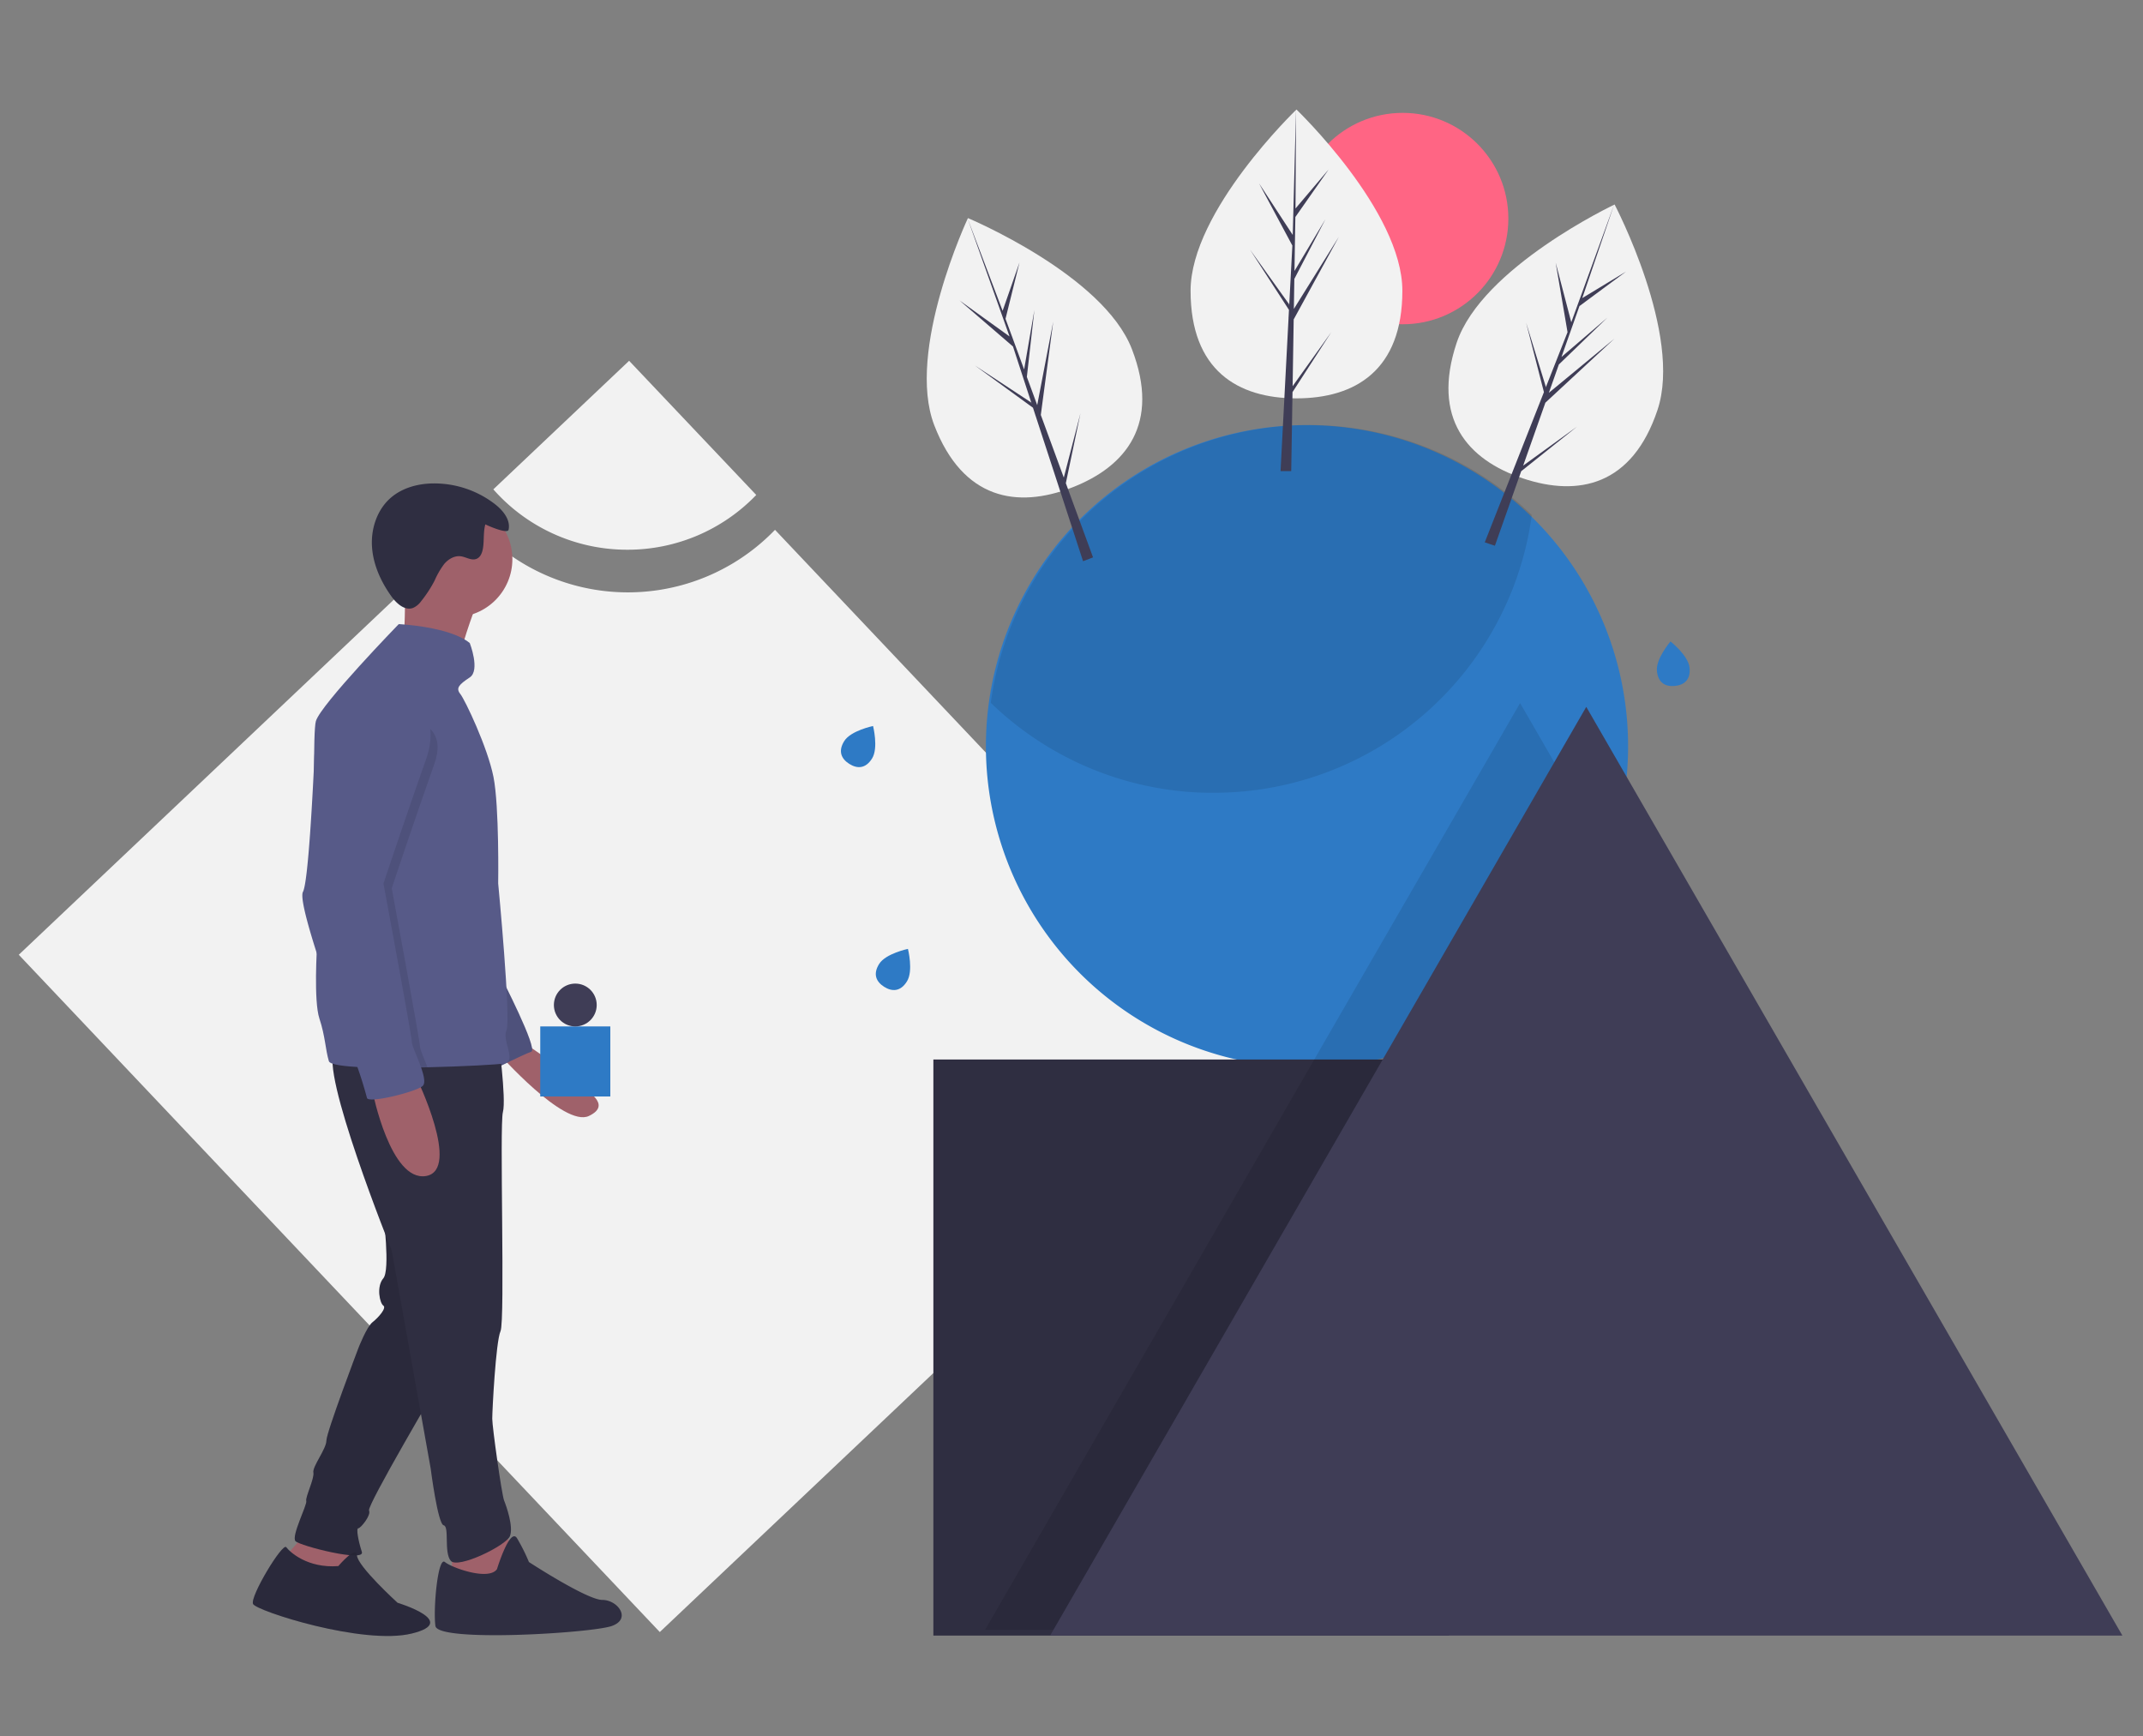 <svg id="bca70d0a-57dd-451b-a82c-bb6927f27458" xmlns="http://www.w3.org/2000/svg" viewBox="0 0 798.68 647.01"><rect x="0" y="0" width="798.68" height="647.01" fill="#808080" stroke="none"/><defs><style>.cls-1{fill:#f2f2f2;}.cls-2{fill:#2e7ac5;}.cls-3{opacity:0.1;isolation:isolate;}.cls-4{fill:#2f2e41;}.cls-5{fill:#3f3d56;}.cls-6{fill:#9f616a;}.cls-7{fill:#575a88;}.cls-8{fill:#ff6584;}</style></defs><path class="cls-1" d="M288.84,197.44a76.14,76.14,0,0,1-107.66,2q-2.24-2.16-4.29-4.48L7,355.8,245.9,608.19,473.62,392.65Z"/><path class="cls-1" d="M233.85,204.86a66.44,66.44,0,0,0,48-20.41l-47.38-50-50.61,47.91A66.48,66.48,0,0,0,233.85,204.86Z"/><path class="cls-2" d="M606.78,278.06A119.55,119.55,0,0,1,487.35,397.73h-.24l-2,0c-2.88,0-5.71-.19-8.53-.44A119.67,119.67,0,1,1,606.78,278.06Z"/><path class="cls-3" d="M556.46,234.75a119.11,119.11,0,0,0,14.43-42.84,119.67,119.67,0,0,0-201.64,70A119.19,119.19,0,0,0,441.72,295q4.23.38,8.53.43c.68,0,1.37,0,2.05,0A119.5,119.5,0,0,0,556.46,234.75Z"/><rect class="cls-4" x="347.86" y="394.83" width="192.2" height="214.68"/><path class="cls-3" d="M601.61,322.74a119.82,119.82,0,0,1-83.85,69.91h26.65V607.33H367.14L466.62,435l22.8-39.49,1.66-2.88L566.53,262Z"/><polygon class="cls-5" points="591.19 263.42 691.09 436.47 791 609.51 591.19 609.51 391.37 609.51 491.28 436.47 591.19 263.42"/><polygon class="cls-6" points="131.39 575.23 130.06 586.26 122.56 589.79 114.18 587.14 108.44 589.79 106.68 579.64 116.83 568.16 131.39 575.23"/><path class="cls-4" d="M126.09,583.61s6.84-8,6.95-4,15.12,17.67,15.12,17.67,23.38,7.06,5.29,11.47-57.8-8.38-59.13-11,11-23,12.36-21.18S114.62,584.49,126.09,583.61Z"/><path class="cls-4" d="M142.86,452.56s2.65,20.74,0,23.82-1.32,9.27,0,10.15-1.76,4.42-4,6.18-5.3,9.71-5.3,9.71-11.91,31.33-11.91,34.42-5.29,9.7-4.85,11.91-3.09,9.27-2.65,10.59-5.74,13.24-4,15,26,7.95,24.71,4-2.21-8.82-1.33-8.82,4.86-4.85,4-6.62S164,514.77,164,514.77Z"/><path class="cls-3" d="M126.09,583.61s6.84-8,6.95-4,15.12,17.67,15.12,17.67,23.38,7.06,5.29,11.47-57.8-8.38-59.13-11,11-23,12.36-21.18S114.62,584.49,126.09,583.61Z"/><path class="cls-3" d="M142.86,452.56s2.65,20.74,0,23.82-1.32,9.27,0,10.15-1.76,4.42-4,6.18-5.3,9.71-5.3,9.71-11.91,31.33-11.91,34.42-5.29,9.7-4.85,11.91-3.09,9.27-2.65,10.59-5.74,13.24-4,15,26,7.95,24.71,4-2.21-8.82-1.33-8.82,4.86-4.85,4-6.62S164,514.77,164,514.77Z"/><polygon class="cls-6" points="187.87 569.75 192.72 582.1 190.52 599.31 176.4 598.43 168.45 591.37 168.45 576.37 187.87 569.75"/><path class="cls-4" d="M185.22,584.75s4.85-15.88,7.5-11.47a69.12,69.12,0,0,1,4.41,8.82s21.63,14.12,27.36,14.12,11,7.06,3.53,9.71-64.86,6.18-65.74,0,.88-26,3.53-23.83S182.13,589.16,185.22,584.75Z"/><path class="cls-6" d="M196.25,389.27s19.45,13.22,20.33,15,12.17,7.19,2.9,11.6-33.82-23.5-33.82-23.5Z"/><path class="cls-7" d="M186.54,363.68S200.66,391,198,391.92s-13.24,6.18-13.24,6.18l-4.85-27.8Z"/><path class="cls-3" d="M186.54,363.68S200.66,391,198,391.92s-13.24,6.18-13.24,6.18l-4.85-27.8Z"/><path class="cls-4" d="M185.66,386.63s3.09,22.94,1.77,27.8.88,77.66-.89,81.63-3.08,29.56-3.08,32.65S187,557,187.87,559.16s3.53,9.71,2.2,13.24-19.41,12.35-22.06,9.26-.44-12.79-2.65-13.24-4.85-21.18-4.85-21.18L146,466.05s-27.36-67.95-21.18-74.57S185.66,386.63,185.66,386.63Z"/><circle class="cls-6" cx="169.34" cy="208.36" r="21.62"/><path class="cls-6" d="M177.28,226s-7.06,18.53-6.18,22.5-20.74-7.06-20.74-7.06,1.33-21.62,0-27.35S177.28,226,177.28,226Z"/><path class="cls-7" d="M118,346.74l.16,5.91s-1.32,20.3.88,26.92,2.21,11.47,3.53,15.88c.39,1.29,5.67,2,13.09,2.28,6.8.28,15.4.24,23.66,0,13.67-.32,26.41-1,28.56-1.45,4.85-.88-.88-8.38.88-12.35s-3.09-54.72-3.09-54.72.44-28.68-1.76-39.71-10.59-28.68-12.36-30.89-.44-3.53,3.53-6.17,0-12.8,0-12.8c-7.5-6.18-26.47-7.06-26.47-7.06s-29.13,30-30.89,36.18c-1.07,3.74-.68,33.56-.22,56.58C117.67,334.05,117.86,341.76,118,346.74Z"/><path class="cls-6" d="M155.22,401.63s16.76,34.42,3.53,36.62-19.86-31.32-19.86-31.32Z"/><path class="cls-4" d="M189.55,197.4c.77-3.71-2.07-7.17-5.05-9.5a37,37,0,0,0-22.73-7.75c-5.78,0-11.75,1.56-16.13,5.35-5.1,4.42-7.43,11.51-7,18.24s3.36,13.13,7.31,18.6c1.9,2.62,4.94,5.34,8,4.2a7.43,7.43,0,0,0,3-2.49,45.63,45.63,0,0,0,5.06-7.77,30.37,30.37,0,0,1,3.56-6.13c1.54-1.81,3.85-3.17,6.19-2.84,1.94.27,3.85,1.63,5.7,1,2.05-.71,2.55-3.35,2.72-5.52.18-2.38.05-5.14.71-7.39C181.53,195.78,189.2,199.18,189.55,197.4Z"/><path class="cls-3" d="M118,346.74c4.94,17.82,16.28,47.86,16.93,49.15.16.33.42,1,.73,1.84,6.8.28,15.4.24,23.66,0-1.28-3.35-2.77-6.58-2.77-7.62C156.54,388,146,331,146,331s8.38-25.15,15.88-46.33-22.28-17-22.28-17c-15.88-4-18.75,2.87-18.75,2.87s-1.4,37.2-3.31,54.81c-.49,4.51-1,7.74-1.55,8.73C115.24,335.41,116.19,340.27,118,346.74Z"/><path class="cls-7" d="M146,253.37s20.3,8.38,12.8,29.56-15.89,46.33-15.89,46.33,10.59,56.93,10.59,59.13,6.62,14.12,4,16.33-20.3,6.62-20.74,4.41a149.6,149.6,0,0,0-4.85-15c-.88-1.77-21.62-56.92-19-61.78,1.94-3.57,3.65-36.29,4.42-53.33a28,28,0,0,1,14.6-23.58A19.47,19.47,0,0,1,146,253.37Z"/><rect class="cls-2" x="201.35" y="382.5" width="26.11" height="26.11"/><circle class="cls-5" cx="214.41" cy="374.52" r="7.98"/><circle class="cls-8" cx="522.76" cy="81.45" r="39.39"/><path class="cls-1" d="M522.65,108.35c0,29.72-17.67,40.1-39.47,40.1s-39.46-10.38-39.46-40.1,39.46-67.53,39.46-67.53S522.65,78.63,522.65,108.35Z"/><polygon class="cls-5" points="481.75 143.91 482.15 119.03 498.97 88.26 482.21 115.13 482.39 103.94 493.99 81.68 482.44 100.98 482.44 100.98 482.77 80.87 495.18 63.14 482.82 77.7 483.02 40.82 481.74 89.65 481.85 87.64 469.23 68.32 481.65 91.5 480.47 113.97 480.43 113.37 465.88 93.04 480.39 115.48 480.24 118.29 480.22 118.33 480.23 118.56 477.25 175.56 481.23 175.56 481.71 146.12 496.18 123.74 481.75 143.91"/><path class="cls-1" d="M617.74,152.78c-9.43,28.18-29.47,32.42-50.14,25.5s-34.14-22.36-24.71-50.55,58.86-51.52,58.86-51.52S627.18,124.59,617.74,152.78Z"/><polygon class="cls-5" points="567.67 173.52 575.95 150.06 601.67 126.21 577.25 146.38 580.97 135.83 599.03 118.39 581.95 133.03 581.95 133.03 588.65 114.06 606.04 101.19 589.7 111.08 601.6 76.16 584.89 122.06 585.63 120.19 579.78 97.86 584.21 123.79 575.96 144.72 576.12 144.15 568.77 120.25 575.41 146.13 574.38 148.75 574.34 148.78 574.28 149 553.36 202.11 557.14 203.37 566.94 175.6 587.76 158.97 567.67 173.52"/><path class="cls-1" d="M421.85,130.1c10.69,27.73-2.07,43.77-22.4,51.61s-40.56,4.51-51.25-23.23,12.54-77.2,12.54-77.2S411.16,102.36,421.85,130.1Z"/><polygon class="cls-5" points="396.47 177.98 387.9 154.63 392.53 119.86 386.56 150.96 382.7 140.46 385.51 115.52 381.68 137.68 381.68 137.68 374.75 118.8 379.96 97.79 373.67 115.83 360.59 81.33 376.95 127.36 376.33 125.44 357.6 111.95 377.53 129.12 384.51 150.51 384.26 149.96 363.38 136.23 384.98 151.94 385.85 154.62 385.85 154.67 385.94 154.88 403.65 209.14 407.37 207.71 397.23 180.06 402.69 153.97 396.47 177.98"/><path class="cls-2" d="M338,365.74c-2.44,3.91-5.62,3.81-8.48,2s-4.32-4.61-1.88-8.51,10.74-5.62,10.74-5.62S340.48,361.84,338,365.74Z"/><path class="cls-2" d="M629.69,248.84c.45,4.58-2.12,6.45-5.48,6.78s-6.24-1-6.69-5.58,5.06-11,5.06-11S629.23,244.25,629.69,248.84Z"/><path class="cls-2" d="M325,282.67c-2.44,3.9-5.61,3.81-8.47,2s-4.33-4.61-1.89-8.51,10.74-5.61,10.74-5.61S327.47,278.77,325,282.67Z"/></svg>